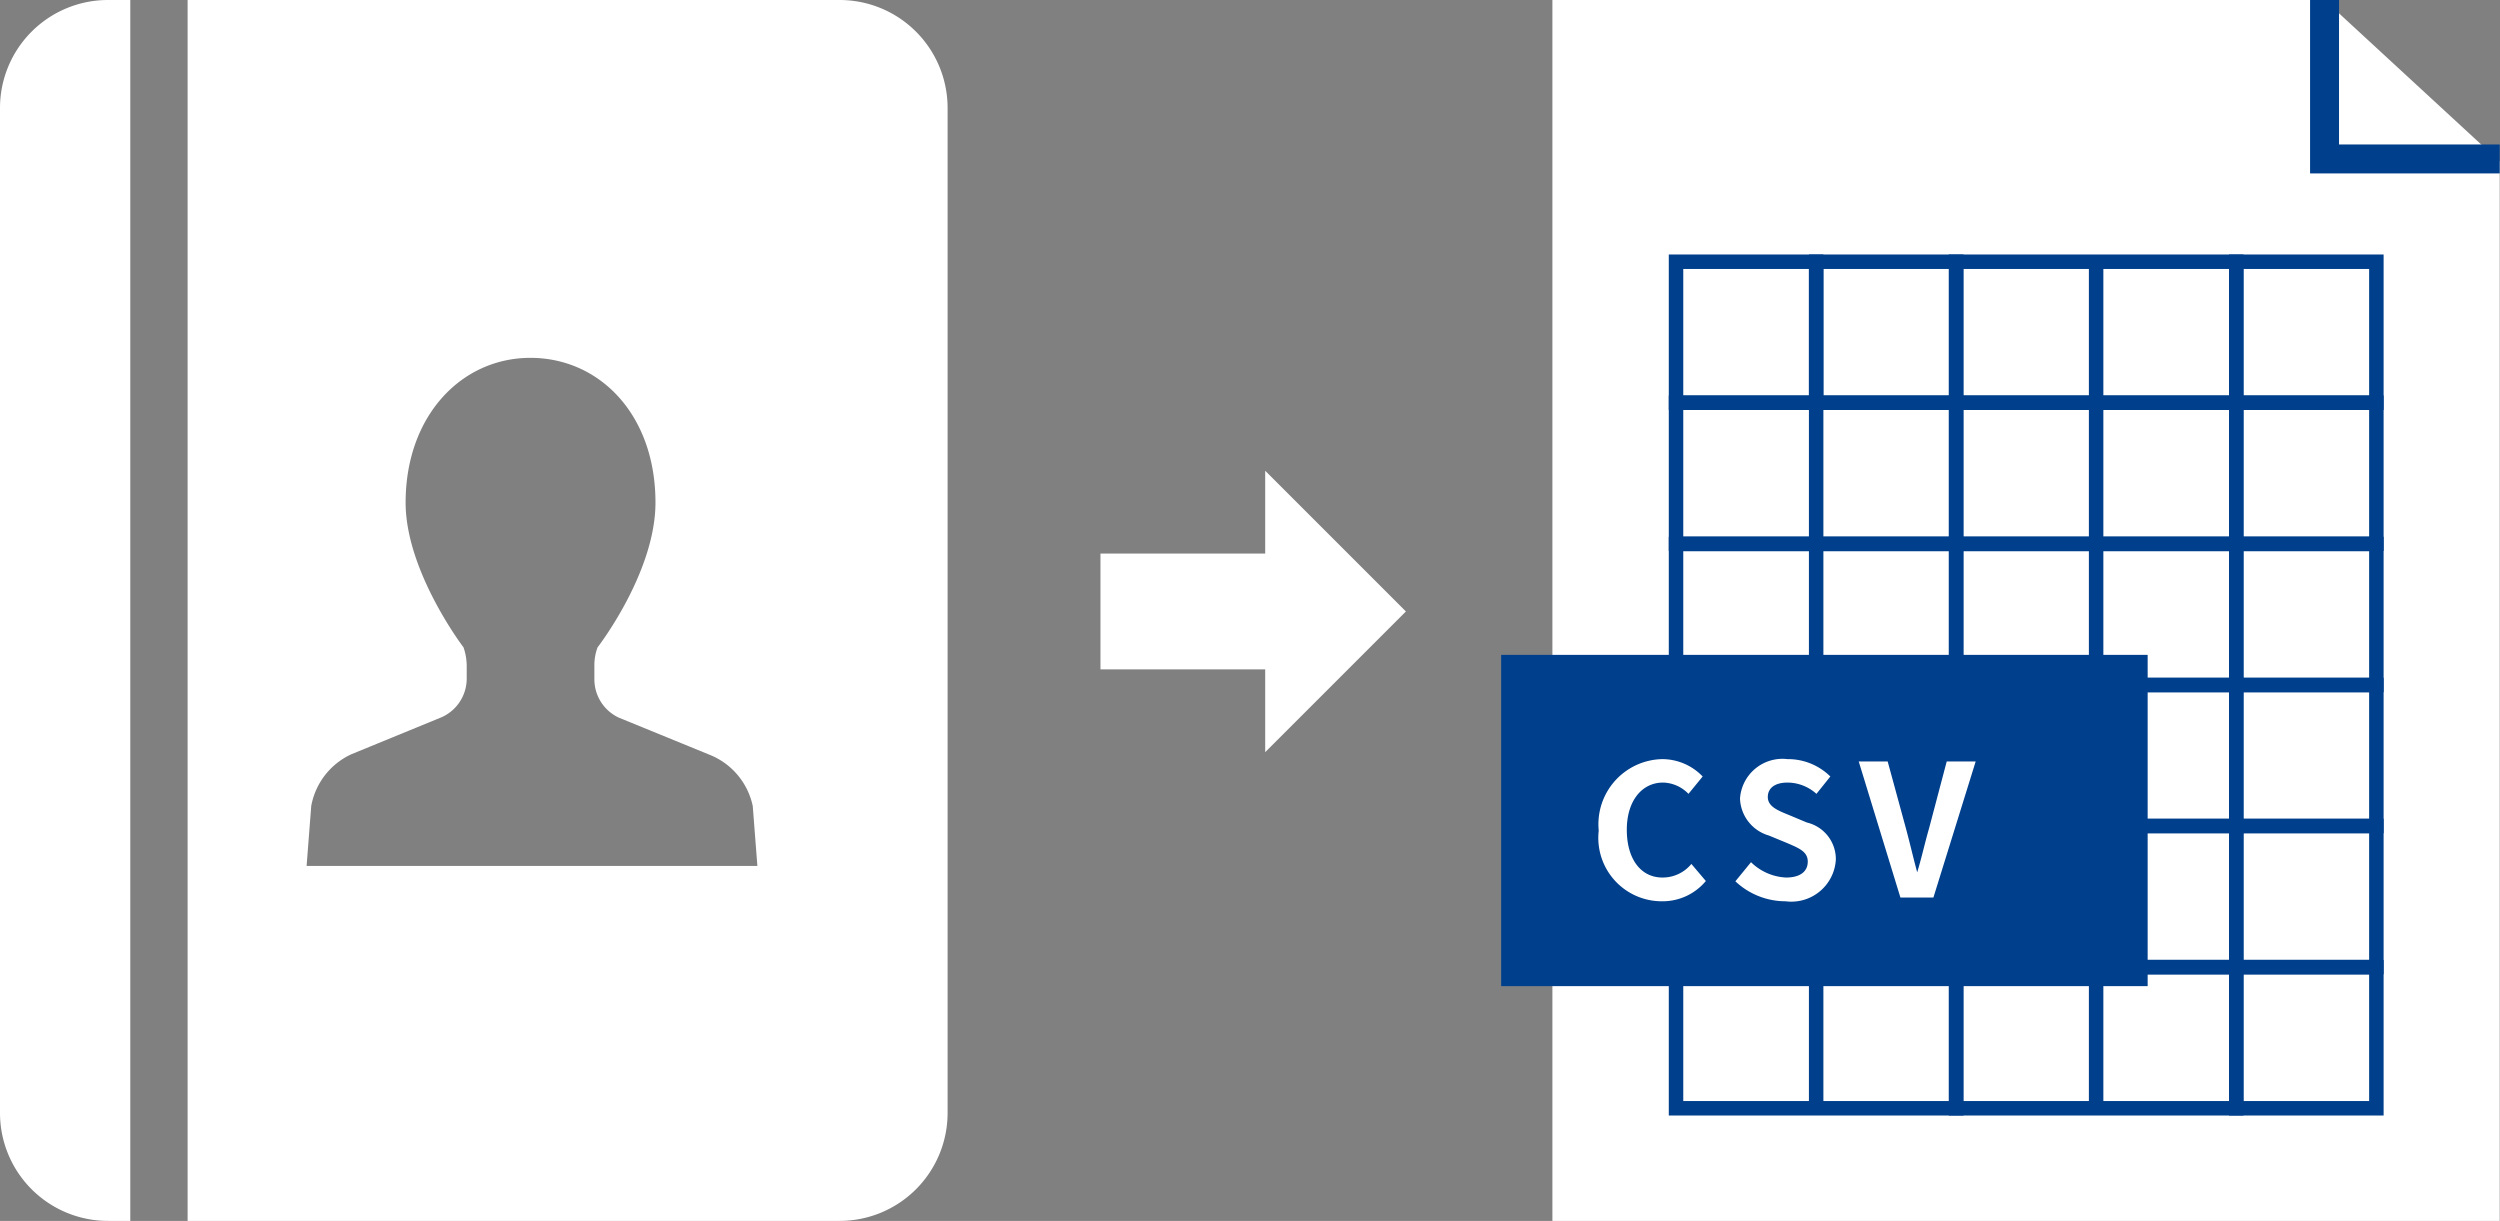 <svg xmlns="http://www.w3.org/2000/svg" viewBox="0 0 86.35 42.17"><rect x="0" y="0" width="86.35" height="42.17" fill="#808080" stroke="none"/><defs><style>.cls-1{fill:#fff}.cls-3{fill:none;stroke-miterlimit:10;stroke:#003f8c;stroke-width:.5px}</style></defs><g id="レイヤー_2" data-name="レイヤー 2"><g id="design"><path class="cls-1" d="M0 3.74v34.69a3.73 3.73 0 003.74 3.74h.76V0h-.76A3.73 3.73 0 000 3.74zM29 0H6.48v42.17H29a3.73 3.73 0 003.73-3.74V3.74A3.73 3.73 0 0029 0zM18.36 29.91h-7.77l.16-2.07a2.45 2.45 0 011.39-1.79l3.12-1.28a1.46 1.46 0 00.86-1.33V23a2 2 0 00-.11-.64s-2-2.62-2-5c0-3 1.93-5 4.31-5s4.32 1.95 4.32 5c0 2.42-2 5-2 5a1.76 1.76 0 00-.11.64v.46a1.46 1.46 0 00.85 1.33l3.13 1.28A2.45 2.45 0 0126 27.84l.16 2.07zM86.34 5.58v36.59H53.62V0h26.67"/><path stroke="#003f8c" fill="none" stroke-miterlimit="10" d="M80.29 0v5.49h6.05"/><path class="cls-3" d="M57.89 9.04h4.84v4.87h-4.84z"/><path class="cls-3" d="M62.73 9.04h4.84v4.87h-4.84z"/><path class="cls-3" d="M67.56 9.04h4.84v4.87h-4.84zm4.84 0h4.84v4.87H72.4z"/><path class="cls-3" d="M77.24 9.04h4.84v4.87h-4.84zm-19.35 4.87h4.84v4.87h-4.84zm4.84 0h4.84v4.87h-4.84z"/><path class="cls-3" d="M67.56 13.91h4.84v4.87h-4.84zm4.84 0h4.84v4.87H72.4z"/><path class="cls-3" d="M77.24 13.91h4.84v4.87h-4.84zm-19.35 4.88h4.84v4.87h-4.84zm4.84 0h4.84v4.87h-4.84z"/><path class="cls-3" d="M67.56 18.79h4.84v4.87h-4.84zm4.84 0h4.84v4.87H72.4z"/><path class="cls-3" d="M77.24 18.79h4.84v4.87h-4.84zm-19.35 4.87h4.84v4.87h-4.84zm4.84 0h4.84v4.87h-4.84z"/><path class="cls-3" d="M67.56 23.66h4.84v4.87h-4.84zm4.84 0h4.84v4.87H72.4z"/><path class="cls-3" d="M77.24 23.66h4.84v4.87h-4.84zm-19.35 4.87h4.84v4.87h-4.84zm4.84 0h4.84v4.87h-4.84z"/><path class="cls-3" d="M67.56 28.53h4.84v4.87h-4.84zm4.84 0h4.84v4.87H72.4z"/><path class="cls-3" d="M77.24 28.53h4.84v4.87h-4.84zm-19.35 4.88h4.84v4.87h-4.84zm4.84 0h4.84v4.87h-4.84z"/><path class="cls-3" d="M67.56 33.41h4.84v4.87h-4.84zm4.84 0h4.84v4.87H72.4z"/><path class="cls-3" d="M77.24 33.41h4.84v4.87h-4.84z"/><path fill="#003f8c" d="M51.85 22.62h22.33v11.44H51.85z"/><path class="cls-1" d="M55.22 28.69a2.25 2.25 0 012.2-2.47 1.94 1.94 0 011.39.6l-.49.6a1.26 1.26 0 00-.88-.39c-.71 0-1.25.61-1.25 1.63s.49 1.65 1.23 1.65a1.28 1.28 0 001-.47l.5.59a1.94 1.94 0 01-1.51.7 2.19 2.19 0 01-2.19-2.44zm4.72 1.75l.54-.66a1.85 1.85 0 001.21.53c.49 0 .75-.21.75-.55s-.29-.46-.71-.64l-.63-.26a1.38 1.38 0 01-1-1.28 1.47 1.47 0 011.64-1.36 2.08 2.08 0 011.48.6l-.48.6a1.5 1.5 0 00-1-.39c-.42 0-.68.18-.68.5s.33.46.73.62l.62.26a1.3 1.3 0 011 1.28 1.54 1.54 0 01-1.74 1.44 2.52 2.52 0 01-1.73-.69zm4.26-4.14h1l.63 2.31c.14.52.25 1 .39 1.52.16-.53.26-1 .41-1.52l.61-2.31h1L66.78 31h-1.14z"/><path stroke="#fff" stroke-width="4" fill="none" stroke-miterlimit="10" d="M38.01 21.12h6.34"/><path class="cls-1" d="M43.7 16.26v9.72l4.86-4.86-4.86-4.86z"/></g></g></svg>